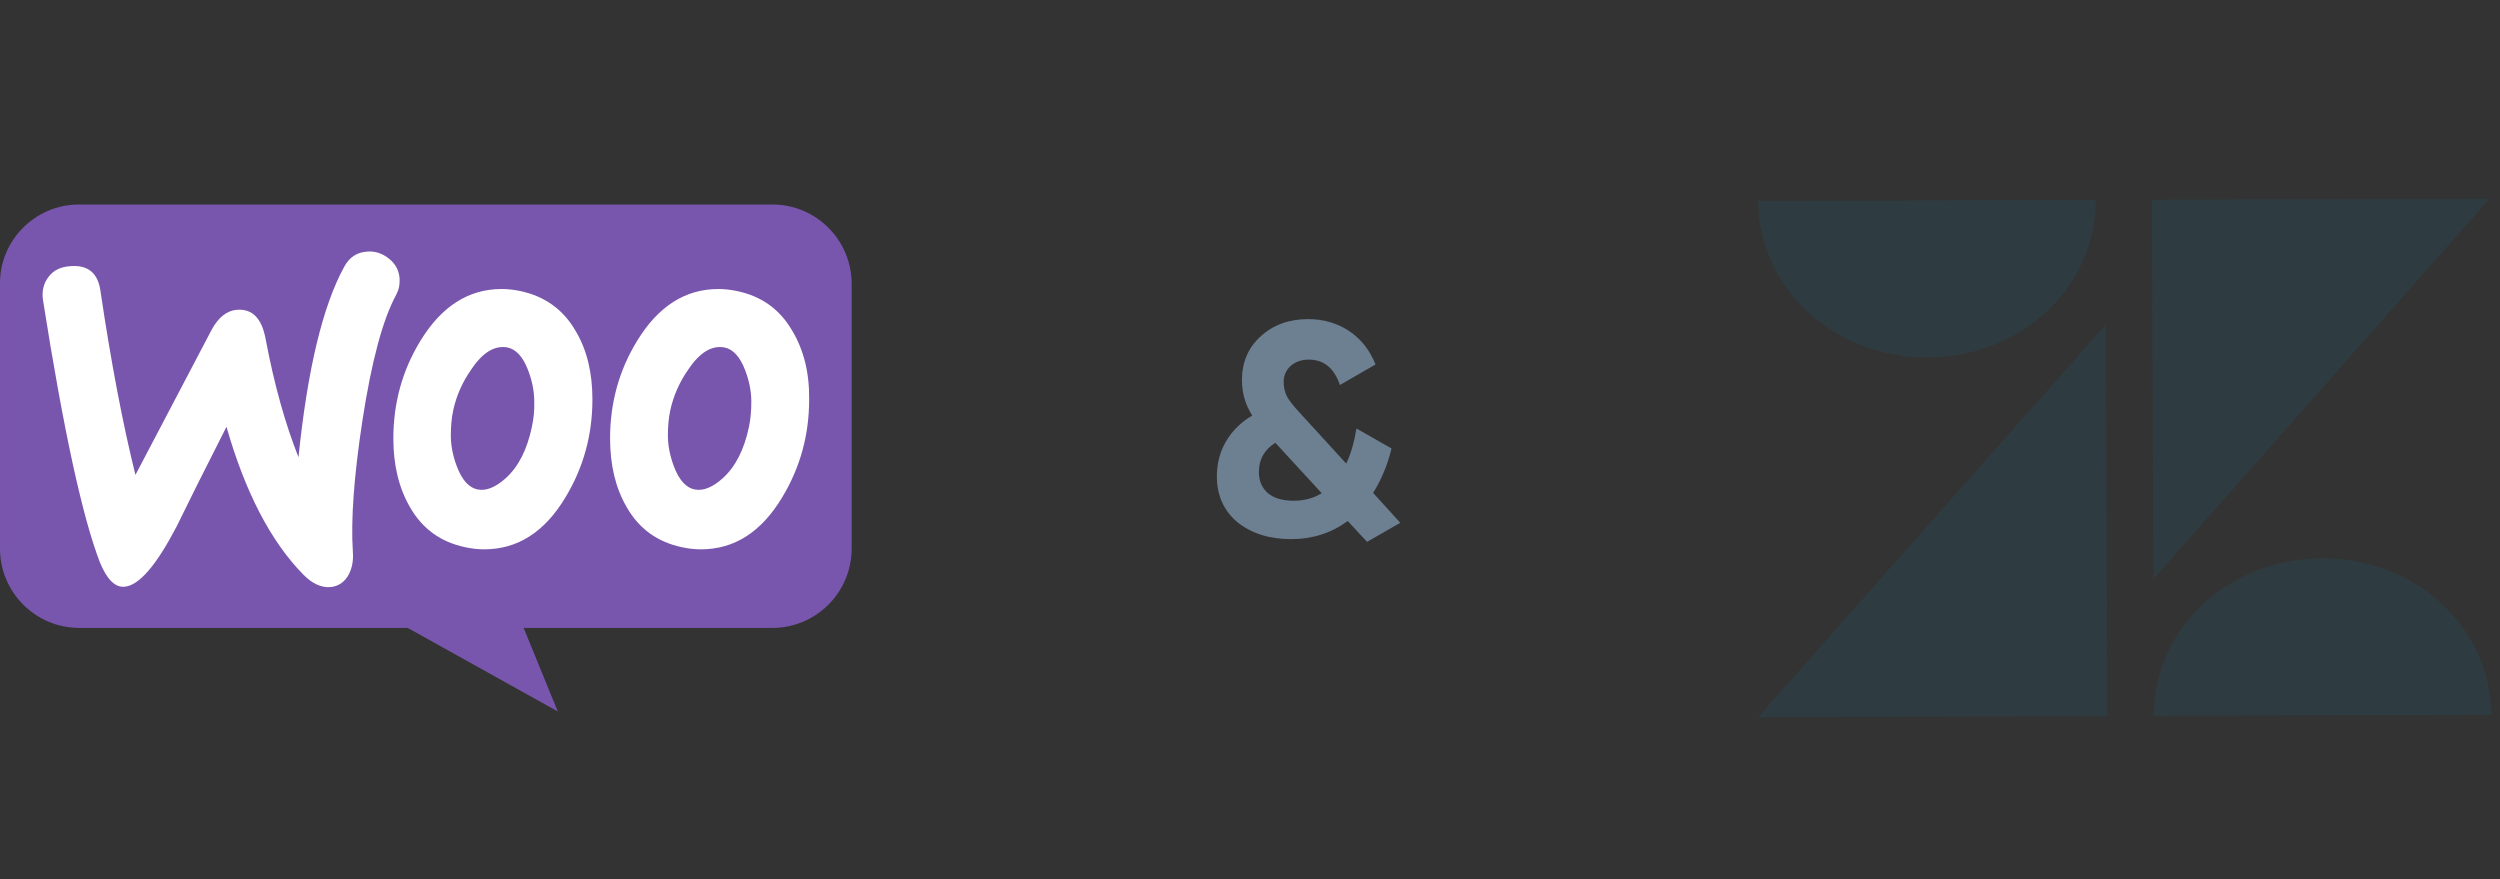 <svg width="91" height="32" viewBox="0 0 91 32" fill="none" xmlns="http://www.w3.org/2000/svg">
<rect x="0" y="0" width="91" height="32" fill="#333333" stroke="none"/>
<path d="M2.877 7.444H28.11C29.707 7.444 31 8.737 31 10.334V19.966C31 21.563 29.707 22.856 28.11 22.856H19.061L20.303 25.897L14.841 22.856H2.89C1.293 22.856 9.30091e-05 21.563 9.30091e-05 19.966V10.334C-0.013 8.75 1.28 7.444 2.877 7.444Z" fill="#7956AD"/>
<path d="M1.767 10.079C1.943 9.839 2.208 9.713 2.561 9.688C3.203 9.637 3.569 9.94 3.657 10.595C4.048 13.229 4.476 15.46 4.93 17.287L7.689 12.032C7.941 11.553 8.257 11.301 8.635 11.276C9.189 11.238 9.529 11.591 9.668 12.334C9.983 14.01 10.386 15.434 10.865 16.644C11.193 13.443 11.747 11.137 12.528 9.713C12.717 9.36 12.995 9.184 13.36 9.158C13.65 9.133 13.915 9.222 14.154 9.411C14.393 9.6 14.52 9.839 14.545 10.129C14.557 10.356 14.52 10.545 14.419 10.734C13.927 11.641 13.524 13.166 13.196 15.283C12.881 17.337 12.768 18.938 12.844 20.084C12.869 20.399 12.818 20.676 12.692 20.916C12.541 21.193 12.314 21.344 12.024 21.37C11.697 21.395 11.357 21.244 11.029 20.903C9.857 19.706 8.924 17.917 8.244 15.535C7.425 17.148 6.82 18.358 6.429 19.164C5.686 20.588 5.056 21.319 4.526 21.357C4.186 21.382 3.896 21.092 3.644 20.488C3.002 18.837 2.309 15.648 1.565 10.923C1.515 10.595 1.59 10.305 1.767 10.079ZM28.848 12.057C28.394 11.263 27.726 10.784 26.831 10.595C26.592 10.545 26.365 10.52 26.151 10.52C24.941 10.52 23.958 11.15 23.189 12.41C22.534 13.481 22.207 14.665 22.207 15.963C22.207 16.934 22.408 17.765 22.811 18.459C23.265 19.253 23.933 19.731 24.828 19.92C25.067 19.971 25.294 19.996 25.508 19.996C26.73 19.996 27.713 19.366 28.47 18.106C29.125 17.022 29.453 15.837 29.453 14.54C29.465 13.557 29.251 12.737 28.848 12.057ZM27.26 15.548C27.083 16.379 26.768 16.997 26.302 17.413C25.937 17.74 25.596 17.879 25.281 17.816C24.979 17.753 24.727 17.488 24.538 16.997C24.387 16.606 24.311 16.215 24.311 15.85C24.311 15.535 24.336 15.22 24.399 14.93C24.513 14.414 24.727 13.909 25.067 13.431C25.483 12.813 25.924 12.561 26.378 12.649C26.68 12.712 26.932 12.977 27.121 13.468C27.272 13.859 27.348 14.25 27.348 14.615C27.348 14.943 27.323 15.258 27.26 15.548ZM20.959 12.057C20.505 11.263 19.825 10.784 18.943 10.595C18.703 10.545 18.477 10.52 18.262 10.52C17.052 10.52 16.07 11.15 15.301 12.41C14.646 13.481 14.318 14.665 14.318 15.963C14.318 16.934 14.52 17.765 14.923 18.459C15.376 19.253 16.044 19.731 16.939 19.92C17.178 19.971 17.405 19.996 17.62 19.996C18.842 19.996 19.825 19.366 20.581 18.106C21.236 17.022 21.564 15.837 21.564 14.54C21.564 13.557 21.362 12.737 20.959 12.057ZM19.359 15.548C19.182 16.379 18.867 16.997 18.401 17.413C18.035 17.74 17.695 17.879 17.38 17.816C17.078 17.753 16.826 17.488 16.637 16.997C16.485 16.606 16.41 16.215 16.41 15.85C16.41 15.535 16.435 15.22 16.498 14.93C16.611 14.414 16.826 13.909 17.166 13.431C17.582 12.813 18.023 12.561 18.476 12.649C18.779 12.712 19.031 12.977 19.22 13.468C19.371 13.859 19.447 14.25 19.447 14.615C19.459 14.943 19.422 15.258 19.359 15.548Z" fill="white"/>
<path d="M49.981 17.941L50.971 19.03L49.761 19.723L49.057 18.964C48.463 19.404 47.774 19.624 46.989 19.624C46.205 19.624 45.556 19.418 45.042 19.008C44.544 18.59 44.294 18.032 44.294 17.336C44.294 16.874 44.404 16.452 44.624 16.071C44.852 15.682 45.171 15.367 45.581 15.125C45.332 14.736 45.207 14.307 45.207 13.838C45.207 13.185 45.435 12.653 45.889 12.243C46.344 11.825 46.92 11.616 47.616 11.616C48.174 11.616 48.669 11.759 49.101 12.045C49.534 12.331 49.857 12.738 50.069 13.266L48.771 14.014C48.566 13.398 48.188 13.09 47.638 13.09C47.374 13.09 47.154 13.167 46.978 13.321C46.81 13.475 46.725 13.669 46.725 13.904C46.725 14.102 46.769 14.285 46.857 14.454C46.953 14.615 47.118 14.82 47.352 15.07L49.002 16.874C49.164 16.544 49.288 16.118 49.376 15.598L50.652 16.324C50.506 16.925 50.282 17.464 49.981 17.941ZM47.088 18.227C47.477 18.227 47.818 18.135 48.111 17.952L46.45 16.148C46.436 16.133 46.428 16.122 46.428 16.115C46.025 16.364 45.823 16.72 45.823 17.182C45.823 17.504 45.933 17.761 46.153 17.952C46.373 18.135 46.685 18.227 47.088 18.227Z" fill="#6C8092"/>
<path fill-rule="evenodd" clip-rule="evenodd" d="M78.332 7.271L78.381 21.083L90.617 7.234L78.332 7.271ZM70.162 13.011C73.575 13.001 76.296 10.452 76.285 7.277L64 7.315C64.011 10.49 66.75 13.022 70.162 13.011ZM76.706 26.062L64 26.101L76.656 11.807L76.706 26.062ZM78.398 26.058C78.387 22.883 81.108 20.334 84.52 20.324C87.933 20.313 90.672 22.846 90.683 26.02L78.398 26.058Z" fill="#2E3C41"/>
</svg>
